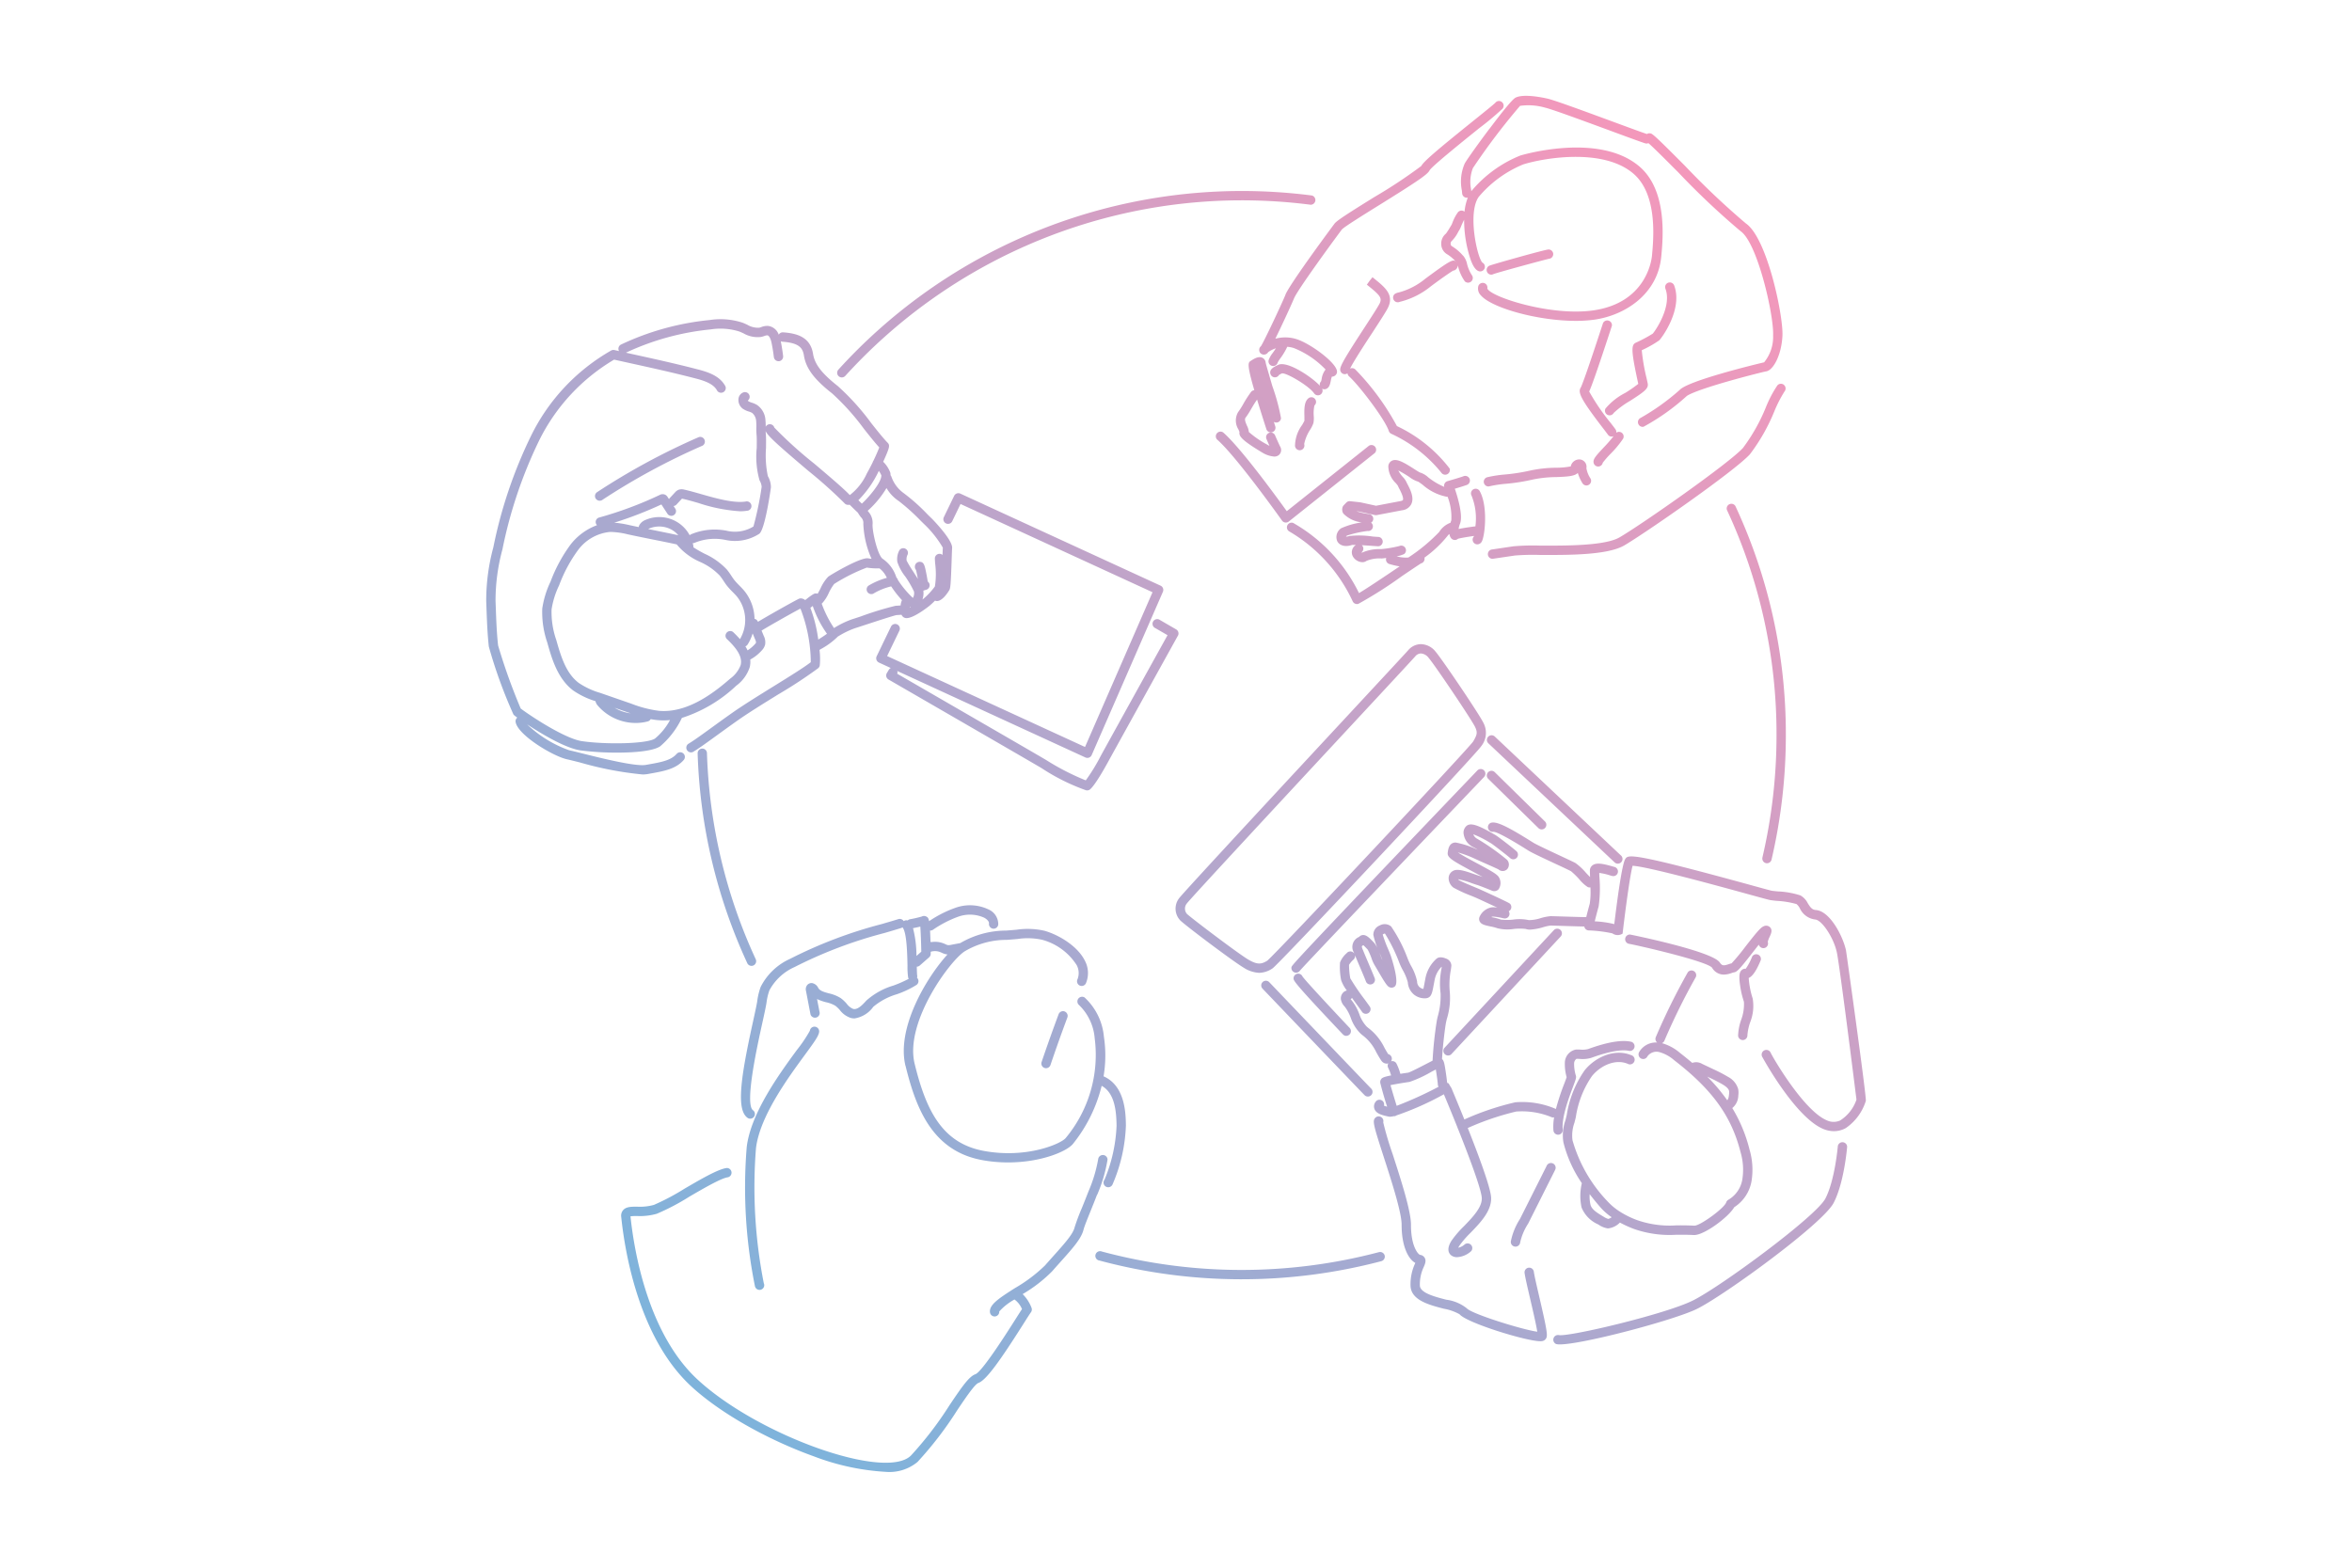 <svg xmlns="http://www.w3.org/2000/svg" width="300" height="200"><defs><linearGradient id="a" x1=".874" y1=".071" x2=".155" y2=".903" gradientUnits="objectBoundingBox"><stop offset="0" stop-color="#f398bb"/><stop offset="1" stop-color="#7fb3db"/></linearGradient><clipPath id="b"><path fill="url(#a)" d="M0 0h175.987v175.55H0z"/></clipPath></defs><g clip-path="url(#b)" transform="translate(62.006 12.225)"><path d="M53.5 123.76c1.356 5.551 3.475 10.849 9.752 12.013a18.32 18.32 0 003.336.3c4.157 0 7.485-1.387 8.277-2.383a19.085 19.085 0 003.648-7.391c1.619.9 1.874 3.07 1.9 5.092a19.839 19.839 0 01-1.533 6.875.6.6 0 101.018.617 20.671 20.671 0 001.706-7.508c-.02-1.484-.067-4.959-2.734-6.236a.656.656 0 00-.116-.041 15.942 15.942 0 00.043-5.069 7.747 7.747 0 00-2.463-5 .6.6 0 00-.753.922 6.625 6.625 0 012.04 4.263 16.587 16.587 0 01-3.689 12.738c-.579.729-4.973 2.668-10.464 1.649-5.3-.982-7.355-5.158-8.813-11.125-1.31-5.366 4.693-13.4 6.474-14.385a10.435 10.435 0 015.287-1.411c.413-.031.862-.065 1.36-.111a8.629 8.629 0 013.147.1 7.575 7.575 0 014.4 3.227 2.152 2.152 0 01.109 1.806.595.595 0 101.1.445 3.34 3.34 0 00-.142-2.771c-.913-1.882-3.3-3.314-5.14-3.849a9.7 9.7 0 00-3.589-.142c-.492.045-.933.079-1.341.109a11.624 11.624 0 00-5.771 1.555l-.066.041-1.162.219a1.447 1.447 0 01-.426.041 1.428 1.428 0 01-.305-.115 5.171 5.171 0 00-.189-.083 3.036 3.036 0 00-1.633-.186.555.555 0 00-.09-.037 49.241 49.241 0 00-.056-1.436h.041a.593.593 0 00.317-.092 14.278 14.278 0 013.256-1.685 4.434 4.434 0 013.278.129c.322.167.654.47.626.74a.595.595 0 101.183.127 2.059 2.059 0 00-1.259-1.922 5.5 5.5 0 00-4.182-.209 14.513 14.513 0 00-3.379 1.715c-.086-.444-.2-.507-.357-.592a.623.623 0 00-.584 0 15.14 15.14 0 01-1.491.344.591.591 0 00-.3.154.592.592 0 00-.51.088.593.593 0 00-.683-.257c-.628.2-1.337.4-2.107.628a57.651 57.651 0 00-11.706 4.442 7.781 7.781 0 00-3.745 3.573 8.362 8.362 0 00-.442 1.842c-.09.559-.3 1.51-.541 2.611-1.573 7.139-2.151 11.205-.7 12.25a.595.595 0 10.7-.965c-1.087-.785.552-8.228 1.169-11.029.257-1.165.461-2.086.555-2.68a7.386 7.386 0 01.371-1.586 6.767 6.767 0 013.219-2.976 56.681 56.681 0 0111.463-4.341 125.18 125.18 0 002.128-.635.581.581 0 00.169-.087c.012.018.021.037.035.055.517.669.575 3.5.6 4.866a9.063 9.063 0 00.083 1.477.557.557 0 00.074.171 15.146 15.146 0 01-1.96.862 9.024 9.024 0 00-3.444 1.914c-.524.584-1.131 1.2-1.677 1.065a1.931 1.931 0 01-.827-.659 4.628 4.628 0 00-.768-.722 4.856 4.856 0 00-1.527-.609c-.608-.167-1.132-.31-1.342-.7a1.1 1.1 0 00-.782-.607.717.717 0 00-.626.258.849.849 0 00-.153.727l.579 3.019a.6.6 0 001.169-.224l-.335-1.747a5.756 5.756 0 001.176.417 3.886 3.886 0 011.161.445 3.731 3.731 0 01.568.546 2.874 2.874 0 001.43 1.015 1.856 1.856 0 00.435.052 3.592 3.592 0 002.4-1.479 8.335 8.335 0 012.988-1.6 12.3 12.3 0 002.522-1.19.594.594 0 00.147-.829.581.581 0 00-.077-.09.606.606 0 00.02-.313c-.025-.122-.038-.625-.048-1.1a.59.59 0 00.374-.144l1.2-1.053a.593.593 0 00.2-.457v-.252l.07-.017a1.837 1.837 0 011.173.074l.149.065a2.328 2.328 0 00.6.206 1.489 1.489 0 00.156.012c-2.713 2.978-6.538 9.412-5.364 14.223m1.4-14.025a14.335 14.335 0 00-.44-3.544c.395-.078.7-.144.931-.2.056.72.1 2.012.127 3.2zm18.9 7.084a.6.6 0 01.349.766c-.75 2.007-1.477 4.05-2.16 6.071a.6.6 0 01-.564.4.6.6 0 01-.191-.031.6.6 0 01-.373-.755 209.388 209.388 0 012.173-6.106.6.6 0 01.766-.349m-39.369 17.44a63.2 63.2 0 00.994 17.224.6.6 0 11-1.131.37 63.521 63.521 0 01-1.044-17.736c.523-4.362 4.209-9.391 6.411-12.4a17.569 17.569 0 001.644-2.439.59.59 0 01.66-.512.6.6 0 01.519.67c-.061.511-.583 1.24-1.863 2.985-2.133 2.911-5.7 7.783-6.19 11.834m43.5 5.952c-.28.726-.57 1.445-.833 2.1-.425 1.054-.793 1.965-.889 2.354-.284 1.143-1.37 2.355-2.872 4.033-.366.408-.753.841-1.156 1.3a18.152 18.152 0 01-3.739 2.885 4.911 4.911 0 011.131 1.738.6.6 0 01-.072.581c-.14.191-.5.753-.948 1.464-2.856 4.5-4.713 7.184-5.751 7.55-.472.167-1.655 1.925-2.7 3.476a45.97 45.97 0 01-5.069 6.607A5.617 5.617 0 0151 175.55a30.584 30.584 0 01-9.2-1.98c-6.047-2.174-12.045-5.6-15.654-8.945-6.618-6.13-8.424-17.013-8.894-21.407l-.019-.173a1.1 1.1 0 01.248-.891c.388-.435 1.014-.436 1.8-.433a6.77 6.77 0 002.12-.23 29.289 29.289 0 003.9-2.066c2.224-1.294 4.324-2.517 5.411-2.642a.6.6 0 01.136 1.182c-.84.1-3.119 1.423-4.949 2.489a28.7 28.7 0 01-4.135 2.171 7.9 7.9 0 01-2.486.287 5.664 5.664 0 00-.865.037l.015.143c.456 4.261 2.2 14.8 8.52 20.66 7.722 7.154 24.017 12.96 27.246 9.708a45.014 45.014 0 004.925-6.433c1.608-2.389 2.485-3.65 3.291-3.934.867-.323 4.084-5.4 5.142-7.065.335-.529.606-.956.8-1.242a2.9 2.9 0 00-.958-1.227 7.338 7.338 0 00-1.943 1.528.6.6 0 01-.505.63.57.57 0 01-.089.007.6.6 0 01-.588-.506c-.149-.984 1.167-1.824 3.161-3.1a19.3 19.3 0 003.861-2.907c.406-.466.8-.9 1.167-1.315 1.335-1.492 2.391-2.67 2.6-3.526a26.515 26.515 0 01.942-2.509c.26-.645.548-1.358.825-2.078a18.284 18.284 0 001.252-4.182.6.6 0 011.186.1 18.824 18.824 0 01-1.328 4.511m58.388-3.126l-3.4 6.77a.517.517 0 01-.036.062 7.23 7.23 0 00-1 2.4.6.6 0 01-.588.5.61.61 0 01-.093-.007.6.6 0 01-.5-.681 8.3 8.3 0 011.161-2.843c.214-.426 2.637-5.246 3.386-6.739a.6.6 0 111.064.534m-1.984 16.147c.911 3.915 1.064 4.789.914 5.2a.7.7 0 01-.571.441 1.27 1.27 0 01-.205.014c-1.812 0-9.408-2.346-10.307-3.44a6.377 6.377 0 00-2-.706c-1.859-.48-4.172-1.077-4.254-2.9a6.3 6.3 0 01.583-2.883l.026-.062c-.929-.507-1.755-2.2-1.745-4.862.005-1.583-1.318-5.673-2.284-8.66-1.374-4.248-1.452-4.622-1.05-5.014a.6.6 0 01.985.6 40.876 40.876 0 001.2 4.048c1.045 3.233 2.347 7.257 2.341 9.03-.01 2.712.9 3.772 1.164 3.831a.783.783 0 01.593.39c.2.367.049.735-.131 1.162a5.152 5.152 0 00-.492 2.368c.043.941 1.884 1.417 3.363 1.8a5.262 5.262 0 012.621 1.1c.646.726 7.111 2.728 8.99 2.985-.135-.893-.582-2.815-.9-4.171-.338-1.453-.63-2.708-.718-3.32a.595.595 0 011.178-.169c.081.561.381 1.852.7 3.22m39.266-19.162c-.015.186-.386 4.587-1.717 7.158-1.377 2.659-13.84 11.732-17.408 13.518-2.832 1.418-14.6 4.545-17.515 4.545a1.752 1.752 0 01-.486-.051.6.6 0 01.346-1.139c1.214.265 13.606-2.66 17.122-4.42 3.6-1.8 15.711-10.738 16.883-13 1.221-2.357 1.585-6.664 1.588-6.707a.6.6 0 011.187.1m2.384-5.856a6.557 6.557 0 01-2.546 3.468 3.1 3.1 0 01-1.526.4 3.537 3.537 0 01-1.4-.3c-3.575-1.532-7.673-9.051-7.711-9.126a.6.6 0 111.058-.545c.568 1.1 4.292 7.364 7.122 8.577a2.031 2.031 0 001.715.036 5.073 5.073 0 002.092-2.664c-.192-1.547-2.128-17.025-2.5-18.773-.395-1.864-1.9-4.145-2.771-4.209a2.482 2.482 0 01-1.951-1.426 1.713 1.713 0 00-.427-.543 11.867 11.867 0 00-2.5-.409 12.65 12.65 0 01-.848-.1c-.171-.027-.815-.2-2.759-.736-3.626-1-12.986-3.569-14.8-3.637-.286 1.025-.852 5.028-1.274 8.65a1.144 1.144 0 01-1.3-.028 16.824 16.824 0 00-3.032-.377.589.589 0 01-.551-.5c-.472-.005-1.359-.032-2.5-.068-.824-.026-1.573-.05-1.822-.051a5.781 5.781 0 00-.9.2 7.186 7.186 0 01-1.7.317 1.611 1.611 0 01-.558-.087 6.9 6.9 0 00-1.5 0 5.359 5.359 0 01-2.113-.09 5.924 5.924 0 00-.871-.227c-.713-.152-1.185-.252-1.382-.647a.684.684 0 01-.007-.6 2.092 2.092 0 011.513-1.188 2.572 2.572 0 01.754.038c-.995-.468-2.49-1.162-2.726-1.262a57.143 57.143 0 00-.559-.234 17.767 17.767 0 01-2.314-1.057 1.518 1.518 0 01-.62-1.261 1.063 1.063 0 01.572-.884c.551-.294 1.442-.019 2.74.436.236.083.446.157.6.2.115.034.266.086.436.147-.434-.243-.922-.5-1.318-.716-2.7-1.445-3.224-1.782-3.145-2.4.054-.415.164-1.278 1.009-1.28a11.62 11.62 0 012.806.92l.016.008a4.045 4.045 0 00-.561-.328 2.209 2.209 0 01-1.229-1.617 1.136 1.136 0 01.352-1.1c.519-.426 1.4-.159 3.507 1.059l.165.095c.328.174 2.363 1.761 2.709 2.08a.595.595 0 01-.805.876c-.372-.342-2.233-1.77-2.467-1.907l-.2-.113a12.476 12.476 0 00-2.045-1.025 1.031 1.031 0 00.438.538 28.948 28.948 0 013.865 2.717.9.9 0 01.036 1.181.8.8 0 01-1.109.058c-.138-.085-1.016-.473-1.657-.757s-1.24-.549-1.548-.7a14.19 14.19 0 00-1.993-.726c.472.336 1.615.947 2.413 1.374 1.869 1 2.6 1.413 2.821 1.795a1.433 1.433 0 01-.025 1.519.738.738 0 01-.849.2c-.406-.168-1.546-.63-1.963-.753-.172-.051-.4-.131-.661-.221a10.513 10.513 0 00-1.694-.49.331.331 0 00.087.108c.212.151 1.473.676 2.08.928.222.092.42.174.569.238.035.015 3.657 1.655 3.853 1.835a.6.6 0 01.036.841.573.573 0 01-.18.132.593.593 0 01-.584.916l-.174-.033a7.051 7.051 0 00-1.267-.2.7.7 0 00-.195.063l.138.029a6.541 6.541 0 011.081.292 6.894 6.894 0 001.582 0 5.546 5.546 0 011.987.067 5.04 5.04 0 001.544-.264 6.5 6.5 0 011.215-.239c.254 0 1.016.025 1.855.051 1.083.034 2.426.076 2.706.068.144-.57.323-1.265.449-1.7a10.462 10.462 0 00.086-2.094.581.581 0 01-.095.013.6.6 0 01-.251-.056 4.727 4.727 0 01-1.081-.995 10.052 10.052 0 00-1.062-1.033 62.389 62.389 0 00-1.756-.834c-1.762-.823-3.145-1.474-3.584-1.739-.1-.059-.244-.151-.428-.265-2.839-1.774-3.807-2.17-4.115-2.181a.6.6 0 01-.359-1.133c.667-.245 1.954.337 5.1 2.306.177.11.319.2.412.255.421.253 2.185 1.077 3.473 1.68 1.039.485 1.636.765 1.828.871a7.5 7.5 0 011.351 1.255c.164.173.365.385.523.542-.013-.361-.024-.657-.023-.826a.827.827 0 01.334-.674c.478-.359 1.256-.23 2.523.132.11.031.194.057.24.066a.6.6 0 01.473.691.586.586 0 01-.668.483 3.374 3.374 0 01-.373-.1 7.549 7.549 0 00-1.334-.3c0 .146.01.321.018.515a16.7 16.7 0 01-.094 3.744 62.101 62.101 0 00-.5 1.917 12.736 12.736 0 012.491.355c.347-2.878.975-7.64 1.4-8.3.366-.572.586-.918 16.048 3.331 1.327.365 2.471.679 2.633.709s.447.054.775.086a10.857 10.857 0 012.888.513 2.361 2.361 0 01.936.994c.321.515.542.832 1.028.868 1.839.134 3.482 3.424 3.848 5.149.032.15 2.616 18.6 2.529 19.173m-12.27-20.9a3.285 3.285 0 00-.24.637.595.595 0 01-1.082.489.788.788 0 01-.057-.131c-.271.34-.548.7-.782.995-1.717 2.2-2.014 2.513-2.442 2.551a2.383 2.383 0 00-.243.075 3.067 3.067 0 01-.989.2 1.728 1.728 0 01-1.515-.89c-.756-.847-9.525-2.857-10.647-3.047a.6.6 0 01.187-1.175c.1.016 10.528 2.124 11.462 3.579.282.44.532.406 1.121.206a3.259 3.259 0 01.378-.111 26.466 26.466 0 001.75-2.118c1.467-1.881 1.952-2.451 2.339-2.608a.7.7 0 01.814.129c.34.353.14.794-.053 1.22m-2.669 5.242a10.919 10.919 0 00.507 2.627 5.638 5.638 0 01-.337 3.068 6.719 6.719 0 00-.336 1.6.6.6 0 01-.556.631h-.038a.6.6 0 01-.593-.558 6.8 6.8 0 01.377-1.99 5.651 5.651 0 00.366-2.339 11.64 11.64 0 01-.489-2.091c-.192-1.32-.058-1.73.22-1.964a.678.678 0 01.5-.157 7.276 7.276 0 00.821-1.556.6.6 0 011.1.444c-.369.918-.936 2.054-1.548 2.288m-21.322 29.26a4.006 4.006 0 002.1 2.169l.109.065a2.821 2.821 0 001.084.446.84.84 0 00.115.008 2.472 2.472 0 001.49-.743 14.363 14.363 0 001.785.812 13.764 13.764 0 005.428.743c.7 0 1.43-.006 2.213.036h.056c1.31 0 4.395-2.308 5.1-3.548a4.949 4.949 0 002.209-3.336 9.062 9.062 0 00-.257-4.016 19.037 19.037 0 00-2.2-5.3 2.1 2.1 0 00.767-1.591 2.653 2.653 0 00-.008-.807 2.565 2.565 0 00-1.3-1.582 18.04 18.04 0 00-1.8-.941l-1.507-.715a1.479 1.479 0 00-1.254-.125c-.5-.422-1.017-.846-1.571-1.275a6.054 6.054 0 00-2.3-1.243.585.585 0 00.324-.335 83.615 83.615 0 013.992-8.086.6.6 0 00-1.008-.633 83.648 83.648 0 00-4.1 8.307.592.592 0 00.186.666 2.474 2.474 0 00-2.3 1.217.595.595 0 101.054.551 1.429 1.429 0 011.509-.55 4.86 4.86 0 011.915 1.047c4.839 3.736 7.286 7.121 8.445 11.683a7.914 7.914 0 01.242 3.495 3.691 3.691 0 01-1.77 2.609.594.594 0 00-.29.344c-.237.732-3.34 3-4.067 2.969a38.265 38.265 0 00-2.283-.038 12.63 12.63 0 01-4.995-.663 11.471 11.471 0 01-2.117-1.027 7.8 7.8 0 01-1.629-1.326 18.615 18.615 0 01-4.516-7.847 4.756 4.756 0 01.244-2.219c.065-.249.131-.5.184-.741a12.41 12.41 0 012.051-5.216c1.034-1.288 2.929-2.244 4.552-1.577a.6.6 0 10.453-1.1c-2.164-.889-4.622.3-5.933 1.933a13.56 13.56 0 00-2.284 5.7c-.051.23-.113.463-.174.7a5.7 5.7 0 00-.251 2.794 16.152 16.152 0 002.352 5.209 6.959 6.959 0 00-.044 3.07m18.067-15.628c.46.285.709.547.758.8a1.672 1.672 0 01-.008.451c-.016.149-.066.6-.235.72a22.443 22.443 0 00-2.548-3.011l.347.164a17.087 17.087 0 011.687.877m-15.6 15.7a7.71 7.71 0 001.379 1.2 1.616 1.616 0 01-.424.217 2.022 2.022 0 01-.6-.281l-.111-.067c-.689-.414-1.4-.842-1.564-1.454a4.631 4.631 0 01-.106-1.359c.434.569.908 1.148 1.426 1.741m-19.779-31.809c-.188-.081-.83-.315-1.218.061l-.03.028a4.458 4.458 0 00-1.361 2.505l-.109.577c-.051.277-.1.544-.142.714a.948.948 0 01-.8-.96 6.666 6.666 0 00-.77-1.984 8.156 8.156 0 01-.477-1.049 19.068 19.068 0 00-2.066-3.979 1.287 1.287 0 00-1.447-.129 1.273 1.273 0 00-.821 1.205 10.137 10.137 0 00.782 2.262c.151.367.294.713.342.863l.019.061-.011-.015c-.044-.077-.166-.392-.255-.621a4.989 4.989 0 00-.736-1.5l-.132-.138c-.545-.575-.914-.92-1.345-.891a.688.688 0 00-.464.225l-.06.034a1.379 1.379 0 00-.631 1.953c.19.469.465 1.118.737 1.76.341.8.693 1.636.832 2.01a.6.6 0 001.116-.415c-.149-.4-.49-1.205-.852-2.059a123.98 123.98 0 01-.73-1.742c-.1-.255-.075-.343-.075-.344a.788.788 0 01.186-.125h.008c.144.131.321.319.415.417l.136.142a7.984 7.984 0 01.486 1.107 4.484 4.484 0 00.389.87c.04.058.2.336.345.582 1.058 1.822 1.284 2.116 1.563 2.245a.648.648 0 00.675-.1c.474-.417 0-2.306-.48-3.817-.062-.2-.2-.532-.376-.956a16.92 16.92 0 01-.689-1.847.555.555 0 01.284-.134 21.565 21.565 0 011.714 3.41 8.483 8.483 0 00.556 1.25 6.531 6.531 0 01.65 1.569 2.217 2.217 0 00.789 1.565 2.191 2.191 0 001.515.468c.691-.078.792-.616.992-1.689l.108-.57a3.25 3.25 0 01.893-1.756l.029.01-.028.2a9.743 9.743 0 00-.12 3.177 9.456 9.456 0 01-.376 3c-.041.181-.077.338-.1.464a48.429 48.429 0 00-.545 5.121l-.64.33c-.764.4-2.187 1.131-2.458 1.2-.38.055-.715.1-1.013.152a6.644 6.644 0 00-.491-1.3.6.6 0 00-.7-.3.682.682 0 00.041-.058.6.6 0 00-.248-.8.6.6 0 00-.152-.056 14.942 14.942 0 01-.47-.8 6.988 6.988 0 00-2.09-2.557l-.167-.14a4.313 4.313 0 01-.958-1.611 6.318 6.318 0 00-.975-1.748c-.026-.031-.086-.1-.132-.161a.588.588 0 00.179-.153c.2.284.423.588.676.936.282.386.548.752.625.874a.6.6 0 001.007-.635c-.1-.157-.338-.486-.67-.941a29.193 29.193 0 01-1.862-2.735 9.741 9.741 0 01-.157-1.72 3.066 3.066 0 01.525-.632.6.6 0 10-.829-.854 3.1 3.1 0 00-.845 1.176 8.456 8.456 0 00.14 2.262 4.775 4.775 0 00.73 1.322.925.925 0 00-.474.265 1.074 1.074 0 00-.288.858 1.712 1.712 0 00.482.921 5.423 5.423 0 01.776 1.43 5.194 5.194 0 001.285 2.053l.171.144a5.871 5.871 0 011.81 2.222c.2.35.4.712.639 1.06a.86.86 0 00.675.378h.041a.678.678 0 00.175-.035.591.591 0 00-.019.574 5.427 5.427 0 01.371.962c-1.079.213-1.169.339-1.275.486a.632.632 0 00-.105.469c0 .025.451 1.8.877 3.032a3.416 3.416 0 01-.409-.125.595.595 0 00-1.057-.507.961.961 0 00-.151.936c.234.6.982.792 1.861.972a.543.543 0 00.105.009 2.191 2.191 0 00.471-.071c.014 0 .027.006.04.006a.569.569 0 00.34-.11 37.315 37.315 0 006.034-2.689 272.35 272.35 0 011.733 4.234.517.517 0 00.017.071.547.547 0 00.033.056c1.441 3.614 3 7.762 3.052 8.869.061 1.183-1.183 2.472-2.281 3.609a12.848 12.848 0 00-1.571 1.826c-.7 1.1-.338 1.646-.059 1.874a1.168 1.168 0 00.755.24 2.874 2.874 0 001.814-.78.6.6 0 00-.83-.854 1.791 1.791 0 01-.829.43 2.3 2.3 0 01.152-.271 12.11 12.11 0 011.423-1.64c1.267-1.311 2.7-2.8 2.615-4.5-.066-1.28-1.605-5.406-2.977-8.861a34.535 34.535 0 016.164-2.1 9.934 9.934 0 014.42.673.591.591 0 00.43.063 6.657 6.657 0 00-.086 1.682.6.6 0 00.591.537h.06a.6.6 0 00.534-.651c-.156-1.575.795-4.095 1.305-5.448.382-1.015.463-1.226.348-1.51a5.092 5.092 0 01-.2-1.545.739.739 0 01.3-.525c.121-.006.264 0 .416.008a3.847 3.847 0 001.467-.136l.092-.033c2.743-.991 4.109-1.009 4.771-.849a.6.6 0 00.279-1.157c-1.194-.289-3.029.01-5.455.887l-.087.031a2.926 2.926 0 01-1.016.068 5.917 5.917 0 00-.525-.007 1.737 1.737 0 00-1.424 1.623 6.151 6.151 0 00.227 1.9c-.051.169-.181.515-.3.825a30.088 30.088 0 00-1.071 3.248.651.651 0 00-.054-.038 10.82 10.82 0 00-5.12-.828 34.665 34.665 0 00-6.5 2.192c-.8-1.98-1.469-3.575-1.647-4a12.411 12.411 0 01-.355-.591.594.594 0 00-.193-.081 28.836 28.836 0 00-.177-1.37c-.152-1-.225-1.465-.476-1.663.073-1.472.377-4.038.511-4.676.024-.12.059-.27.1-.442a8.978 8.978 0 00.367-3.564 10.232 10.232 0 01.147-2.709 5.591 5.591 0 00.066-.559.987.987 0 00-.7-.879m-4.632 15.741a15.349 15.349 0 002.837-1.319l.51-.263c.115.676.251 1.679.257 1.884a.587.587 0 00.093.321 48.672 48.672 0 01-5.341 2.43c-.219-.685-.589-1.937-.791-2.641a43.96 43.96 0 012.434-.411m4.427-4.316l13.976-15.043a.595.595 0 11.872.81l-13.975 15.043a.6.6 0 01-.872-.81M99.9 113.09c4.382 4.582 12.734 13.312 12.986 13.56a.595.595 0 11-.836.847c-.327-.323-12.493-13.044-13.01-13.585a.595.595 0 11.86-.822m43.98-15.352L127.832 82.6a.595.595 0 01.816-.866L144.7 96.872a.6.6 0 11-.817.866m-16.658-17.705c-.5-1.078-5.3-8.168-6.115-9.113a2.447 2.447 0 00-1.872-.966h-.014a2.155 2.155 0 00-1.63.794c-.2.239-4.071 4.4-8.551 9.228q-20.19 21.736-20.643 22.383a2.171 2.171 0 00.127 2.826c.581.6 6.817 5.294 8.107 6.047a3.944 3.944 0 001.975.653 3.144 3.144 0 001.7-.569c.756-.478 26.122-27.49 26.609-28.336a2.714 2.714 0 00.307-2.947M125.9 82.37c-.7 1.035-24.828 26.725-26.251 27.957-.751.47-1.26.552-2.415-.122-1.3-.76-7.446-5.428-7.855-5.849a1.031 1.031 0 01.007-1.331c.5-.668 12.554-13.65 20.534-22.241 5.352-5.762 8.389-9.033 8.591-9.275a.969.969 0 01.725-.367h.006a1.34 1.34 0 01.97.552c.827.961 5.544 7.98 5.937 8.836.33.714.251.972-.248 1.839m-16.181 37.559a.594.594 0 01-.432-.186c-6.3-6.655-6.3-6.863-6.3-7.151a.6.6 0 01.589-.6h.006a.6.6 0 01.547.36c.389.561 3.877 4.3 6.023 6.573a.6.6 0 01-.432 1m17.566-33.021c-6.308 6.6-22.738 23.808-23.482 24.7a.6.6 0 01-.494.264.576.576 0 01-.094-.008.6.6 0 01-.495-.681c.04-.255.059-.372 23.7-25.1a.595.595 0 11.86.822m1.371-.615c.25.249 6.324 6.211 6.386 6.271a.595.595 0 11-.833.849c-.251-.246-6.14-6.025-6.392-6.277a.595.595 0 11.84-.843m-.976-63.8a.6.6 0 01.269-.806c.25-.129 7.135-2.077 7.571-2.077a.595.595 0 01.055 1.187c-.5.1-6.623 1.761-7.106 1.96a.579.579 0 01-.265.065.592.592 0 01-.525-.328M128 4.182c2.8-3.728 3.186-3.9 3.37-3.98 1.039-.465 3.324 0 4 .152.934.211 4.907 1.676 8.412 2.967 1.921.709 3.6 1.326 4.278 1.553a.6.6 0 01.657.007c.477.323 1.83 1.673 4.18 4.03a98.242 98.242 0 007.784 7.368c2.742 1.888 4.789 11.847 4.665 14.326-.127 2.558-1.212 4.452-2.106 4.553-.2.032-2.5.593-5 1.313-4.487 1.293-5.071 1.8-5.123 1.849a28.039 28.039 0 01-5.492 3.9.6.6 0 01-.362-1.134 28.926 28.926 0 004.965-3.553c1.048-1.186 9.766-3.3 10.781-3.533a5.128 5.128 0 001.146-3.45c.123-2.455-1.972-11.786-4.152-13.287a97.061 97.061 0 01-7.951-7.508c-1.555-1.56-3.155-3.165-3.8-3.719a.59.59 0 01-.413.023c-.587-.185-2.389-.849-4.475-1.619-3.125-1.152-7.4-2.729-8.263-2.923a7.721 7.721 0 00-3.222-.238 83.613 83.613 0 00-6.019 7.945 4.866 4.866 0 00-.222 2.739l.021.207a15.833 15.833 0 016.25-4.552c.1-.031 10.05-3.038 15.218 1.417 3.57 3.078 2.983 9.188 2.761 11.489-.46 4.79-4.627 7.487-8.552 8.035a17.036 17.036 0 01-2.341.15c-4.824 0-10.69-1.631-12.1-3.236a1.239 1.239 0 01-.345-1.182.595.595 0 011.155.282c.358 1.058 8.039 3.566 13.467 2.808 6.76-.944 7.473-6.356 7.532-6.97.2-2.133.75-7.8-2.354-10.473-3.925-3.383-11.674-1.953-14.079-1.184A14.763 14.763 0 00126.6 12.9c-1.43 2.05-.2 7.675.467 8.369a.6.6 0 01-.375 1.125c-.425-.1-.761-.542-1.091-1.419a15.822 15.822 0 01-.855-5.166 9.063 9.063 0 00-.394.852 2.655 2.655 0 01-.23.482c-.024.034-.073.118-.136.223a4.3 4.3 0 01-.824 1.155.456.456 0 00-.138.375.339.339 0 00.159.289 5.816 5.816 0 011.37 1.148l.124.131a2.412 2.412 0 01.443.987 4.662 4.662 0 00.641 1.471.6.6 0 01-.925.749 5.6 5.6 0 01-.853-1.869l-.055-.175a.654.654 0 01-.212.5.592.592 0 01-.369.173c-.344.207-1.192.77-2.846 2a10.014 10.014 0 01-3.833 1.95c-.054.013-.1.023-.132.033a.6.6 0 01-.652-.992 1.244 1.244 0 01.5-.2 8.908 8.908 0 003.4-1.75c3.529-2.617 3.608-2.525 3.993-2.082.01.011.018.025.028.038 0-.01-.01-.024-.013-.031l-.115-.121a4.738 4.738 0 00-1.082-.922 1.51 1.51 0 01-.767-1.255 1.629 1.629 0 01.6-1.39 9.568 9.568 0 00.533-.826c.074-.123.135-.223.171-.277s.068-.155.119-.277a5.487 5.487 0 01.71-1.351.6.6 0 01.834-.067 6.687 6.687 0 01.421-1.794.582.582 0 01-.076.015h-.053a.6.6 0 01-.593-.542c-.01-.118-.024-.246-.038-.381a5.736 5.736 0 01.372-3.457c.354-.618 1.888-2.748 3.167-4.448m15.588 25.2l-.052.159c-2.091 6.4-2.646 7.8-2.836 8.191a27.062 27.062 0 002.748 4.017c.294.383.507.659.608.806a.591.591 0 01.1.434.594.594 0 01.86.782 13.233 13.233 0 01-1.592 1.912 12.547 12.547 0 00-.992 1.136.6.6 0 01-.537.482h-.048a.6.6 0 01-.593-.547c-.035-.431.285-.8 1.3-1.884a18.994 18.994 0 001.265-1.447.573.573 0 01-.738-.2 27.94 27.94 0 00-.57-.754c-2.915-3.789-3.278-4.632-2.886-5.24.079-.133.52-1.12 2.787-8.063l.052-.159a.6.6 0 011.131.37m1.71 8.53a16.9 16.9 0 001.657-1.151l-.089-.416c-.856-3.959-.809-4.593-.182-4.856a18.058 18.058 0 002.117-1.134c.322-.349 2.476-3.467 1.619-5.73a.595.595 0 111.113-.422c1.124 2.967-1.514 6.625-1.91 7.011a14.019 14.019 0 01-2.222 1.255 24.925 24.925 0 00.627 3.624c.069.32.121.559.138.663.1.62-.49 1.039-2.225 2.156a11.564 11.564 0 00-2.114 1.553.607.607 0 01-.529.311.593.593 0 01-.526-.863 8.1 8.1 0 012.524-2m-43.345-12.53c.6-1.46 6.2-8.983 6.256-9.058.3-.4 1.7-1.294 5.06-3.383a63.844 63.844 0 006.016-3.98c.285-.555 1.792-1.859 6.676-5.79 1.276-1.027 2.6-2.09 2.767-2.276a.588.588 0 01.83-.092.6.6 0 01.093.843 36.426 36.426 0 01-2.946 2.467c-2.091 1.682-5.972 4.807-6.357 5.392-.24.518-1.438 1.343-6.454 4.461-1.98 1.231-4.444 2.763-4.744 3.1-1.469 1.967-5.663 7.729-6.1 8.788-.272.658-1.054 2.368-1.781 3.893-.234.491-.434.9-.605 1.255a4.784 4.784 0 012.75.067c1.816.595 5.342 3.194 5.11 4.252a.659.659 0 01-.649.519 3.455 3.455 0 00-.138.53c-.088.431-.18.877-.606 1.041a.572.572 0 01-.5-.041.594.594 0 01-1.027.591c-.645-.946-3.526-2.635-4.092-2.54a4.021 4.021 0 00-.379.2.6.6 0 01-.8.237.637.637 0 01-.325-.563c.012-.415.358-.65 1.036-.964 1.147-.532 4.259 1.538 5.307 2.675a.591.591 0 01.156-.576c.022-.077.049-.205.067-.3a2.472 2.472 0 01.5-1.2 11.5 11.5 0 00-4.026-2.73 3.565 3.565 0 00-.868-.17c0 .013-.007.025-.012.038a8.328 8.328 0 01-.853 1.419 4.052 4.052 0 00-.353.551.592.592 0 01-.575.447.6.6 0 01-.578-.743 3.207 3.207 0 01.534-.94c.127-.182.264-.376.394-.582a3.558 3.558 0 00-.991.5.581.581 0 01-.337.273.617.617 0 01-.689-.2.627.627 0 010-.724 1.02 1.02 0 01.13-.142c.5-.835 2.6-5.3 3.106-6.529m11.982 1.173c.4-.773.1-1.106-1.6-2.464l.346-.486.371-.465c1.649 1.316 2.822 2.252 1.941 3.96-.27.522-1.041 1.707-1.934 3.08-.962 1.461-2.495 3.817-2.862 4.617a.6.6 0 01.653.095 32.2 32.2 0 015.318 7.236 18.342 18.342 0 016.729 5.419.6.6 0 01-1.076.509 17.755 17.755 0 00-6.347-4.933.593.593 0 01-.339-.366c-.489-1.5-3.8-5.831-5.082-6.984a.585.585 0 01-.187-.376.59.59 0 01-.334.11.561.561 0 01-.073 0 .6.6 0 01-.52-.671c.064-.541.872-1.861 3.114-5.305.839-1.289 1.632-2.507 1.874-2.976m-9.558 14.869c.009-.06 0-.343 0-.55-.02-.86-.042-1.834.5-2.279a.595.595 0 01.781.9 4.65 4.65 0 00-.089 1.355 3.538 3.538 0 01-.038.884 4.012 4.012 0 01-.4.826 5.28 5.28 0 00-.783 1.862.6.6 0 11-1.168.227 4.588 4.588 0 01.915-2.672c.118-.209.264-.47.292-.55m-6.4-3.872c-.985-3.388-.781-3.527-.455-3.742.495-.325 1.017-.623 1.482-.4a.753.753 0 01.422.624c.035.2.488 1.745.851 2.987a25.708 25.708 0 011.106 4.1.6.6 0 01-.633.555.589.589 0 01-.282-.092l.182.571a.595.595 0 11-1.133.364 261.223 261.223 0 01-1.186-3.773c-.321.456-.541.832-.751 1.192a10.013 10.013 0 01-.722 1.125c-.153.2-.014.565.184 1.018a2.179 2.179 0 01.239.8 12.072 12.072 0 002.26 1.565l.081.048a2.858 2.858 0 00.289.151c-.223-.49-.374-.847-.382-.867a.595.595 0 011.1-.465c0 .007.282.663.634 1.408a.854.854 0 01-.127 1.079.911.911 0 01-.629.214 3.419 3.419 0 01-1.5-.5l-.079-.048c-2.5-1.513-2.941-2.035-2.84-2.579-.022-.077-.086-.222-.134-.332a2.121 2.121 0 01-.04-2.214 9.02 9.02 0 00.639-1 15.014 15.014 0 011-1.557.591.591 0 01.421-.236m67.561-.67a.6.6 0 01.067.839 16.2 16.2 0 00-1.275 2.48 23.918 23.918 0 01-3.143 5.537c-1.974 2.16-13.346 10.06-16.018 11.618-2.141 1.248-7.122 1.229-10.754 1.214a29.466 29.466 0 00-3.194.074l-2.806.415a.587.587 0 01-.087.006.6.6 0 01-.087-1.184l2.8-.414a28.566 28.566 0 013.379-.088c3.3.014 8.288.032 10.149-1.052 2.9-1.692 13.969-9.454 15.736-11.4a23.244 23.244 0 002.942-5.233 15 15 0 011.45-2.753.6.6 0 01.839-.067M127.82 49.835a.6.6 0 01-.161-1.168 15.456 15.456 0 012.3-.358 24.126 24.126 0 003.282-.518 16.355 16.355 0 013.237-.344 10.125 10.125 0 001.867-.17 1.108 1.108 0 011.213-.882.944.944 0 01.784 1.11 3.352 3.352 0 00.513 1.3.595.595 0 11-1.018.617 5.76 5.76 0 01-.592-1.307c-.437.432-1.406.471-2.72.523a15.517 15.517 0 00-2.992.308 25.153 25.153 0 01-3.444.548 14.883 14.883 0 00-2.113.32.594.594 0 01-.161.023m-2.377-.983a.6.6 0 00-.778-.321c-.226.094-1.371.435-2.039.627a.59.59 0 00-.406.729 8.5 8.5 0 01-2.051-1.221 2.7 2.7 0 00-1.076-.62 12.032 12.032 0 01-.687-.422c-1.366-.875-2.242-1.385-2.87-1.07a.838.838 0 00-.455.713 3.05 3.05 0 00.955 2.142 3.769 3.769 0 01.258.32 3.376 3.376 0 00.184.386c.15.288.605 1.162.461 1.452-.029.056-.142.1-.317.134l-3.109.593-1.983-.433-.063-.01-1.254-.136a.589.589 0 00-.493.178l-.33.343a.6.6 0 00-.129.2.965.965 0 00.079.85 3.832 3.832 0 002.36 1.129 9.666 9.666 0 00-2.64.753 1.351 1.351 0 00-.473 1.691c.247.431.867.769 1.864.438a4.3 4.3 0 01.489 0l-.01.006a1.11 1.11 0 00-.263 1.62 1.465 1.465 0 001.1.573.875.875 0 00.528-.166 4.285 4.285 0 011.922-.309c.079 0 .307-.027.6-.065 0 .01-.008.017-.011.027a.6.6 0 00.4.743 10.7 10.7 0 001.318.305l-.34.229c-1.492 1.007-3.817 2.576-4.843 3.178a20.8 20.8 0 00-8.4-8.954.6.6 0 00-.522 1.07 20.156 20.156 0 018.124 8.946.6.6 0 00.536.336.586.586 0 00.187-.03 53.888 53.888 0 005.586-3.557c1.01-.682 2.051-1.385 2.4-1.6a.591.591 0 00.3-.18.633.633 0 00.138-.558 14.651 14.651 0 002.974-2.81.729.729 0 01.213-.2 1.113 1.113 0 00.24.568.64.64 0 00.457.194.574.574 0 00.181-.029.59.59 0 00.209-.126c.311-.092 1.217-.245 2.041-.36-.007.027-.015.058-.022.079a.6.6 0 00.421.993h.021a.646.646 0 00.562-.33c.417-.684.831-4.532-.249-6.462a.595.595 0 00-1.038.582 7.769 7.769 0 01.487 3.922.6.6 0 00-.1 0c-.94.126-1.59.23-2.04.328a2.636 2.636 0 01.174-.661c.409-1.039-.262-3.315-.657-4.476.564-.166 1.321-.4 1.559-.494a.6.6 0 00.321-.778m-3.879 6.794a22.391 22.391 0 01-3.926 3.252 4.279 4.279 0 01-1.5-.154 3.367 3.367 0 00.977-.3.6.6 0 00-.631-1.008 15.355 15.355 0 01-2.317.391 5.5 5.5 0 00-2.448.453.522.522 0 01-.063-.04l.008-.006a.586.586 0 00.032-.906c.5.029 1.023.065 1.346.088.468.033.7.049.8.049a.6.6 0 000-1.19c-.081 0-.355-.021-.715-.046a11.455 11.455 0 00-3.03-.071 1.241 1.241 0 01-.416.079.783.783 0 01.113-.131 14.255 14.255 0 012.639-.594.593.593 0 00.445-1.06.582.582 0 00.276-.416.594.594 0 00-.511-.669A9.292 9.292 0 01111 53l.309.034 2.071.452a.6.6 0 00.239 0l3.215-.613A1.482 1.482 0 00118 52.1c.416-.833-.138-1.9-.469-2.534-.055-.1-.1-.187-.121-.239a2.416 2.416 0 00-.471-.689 3.551 3.551 0 01-.59-.845 16.3 16.3 0 011.411.834 3.506 3.506 0 001.133.6c.117.068.365.25.569.4a6.533 6.533 0 003.065 1.523.575.575 0 00.108-.006 7.082 7.082 0 01.473 3.022c-.04.1-.072.2-.1.3a2.827 2.827 0 00-1.446 1.181m-19.439-2.656l10.487-8.354a.6.6 0 01.742.931l-10.978 8.744a.6.6 0 01-.371.129.654.654 0 01-.084-.006.6.6 0 01-.4-.245c-.058-.082-5.849-8.232-8.291-10.348a.6.6 0 01.78-.9c2.209 1.915 6.781 8.189 8.116 10.047M44.97 35.775a.6.6 0 01-.041-.841 69.572 69.572 0 0151.43-22.793 70.324 70.324 0 018.967.574.6.6 0 01-.153 1.18 69.174 69.174 0 00-8.814-.564 68.378 68.378 0 00-50.549 22.4.6.6 0 01-.841.041M33.31 110.651a68.865 68.865 0 01-6.332-26.759.6.6 0 01.575-.614.587.587 0 01.614.575 67.671 67.671 0 006.223 26.3.6.6 0 01-.291.789.586.586 0 01-.25.055.6.6 0 01-.54-.346m81.3 37.29a.6.6 0 01-.423.728 69.923 69.923 0 01-35.959-.08.6.6 0 11.31-1.149 68.73 68.73 0 0035.344.079.6.6 0 01.728.423m48.182-50.767a68.592 68.592 0 001.8-15.613 67.655 67.655 0 00-6.33-28.738.6.6 0 011.079-.5 68.836 68.836 0 016.44 29.24 69.792 69.792 0 01-1.826 15.884.6.6 0 01-.58.459.567.567 0 01-.135-.016.6.6 0 01-.444-.715M13.982 51.389a.6.6 0 01.17-.824 86.45 86.45 0 0112.984-7.029.6.6 0 01.475 1.091 85.171 85.171 0 00-12.8 6.932.6.6 0 01-.825-.17m6.59 35.141l.323-.058c1.764-.313 3.287-.582 4.295-1.73a.595.595 0 10-.894-.785c-.732.834-2 1.059-3.608 1.344l-.325.058c-1.309.235-5.757-.879-8.147-1.477a67.56 67.56 0 00-1.649-.4 15.073 15.073 0 01-5.349-3.3c1.651 1.092 4.8 3.023 6.808 3.324a35.925 35.925 0 004.7.286c2.247 0 4.528-.2 5.448-.789a10.852 10.852 0 002.792-3.64 18.114 18.114 0 006.932-4.107 4.76 4.76 0 001.723-2.37 2.879 2.879 0 00.062-.967 5.463 5.463 0 001.483-1.176 1.68 1.68 0 00.414-.725 1.8 1.8 0 00-.172-1.118l-.281-.678c.866-.528 3.573-2.075 4.946-2.8a.574.574 0 00.043.066 19.253 19.253 0 011.291 6.767c-.857.67-2.767 1.853-4.781 3.1-1.9 1.178-3.869 2.4-5.215 3.345-1.105.779-2.028 1.45-2.811 2.019-1.243.9-2.142 1.555-2.841 1.97a.6.6 0 00.608 1.023c.747-.444 1.663-1.11 2.932-2.031.781-.567 1.7-1.234 2.8-2.01 1.315-.929 3.267-2.137 5.155-3.305a59.624 59.624 0 005.1-3.348.594.594 0 00.2-.359 9.17 9.17 0 00-.035-1.971.608.608 0 00.06-.038l.087-.055a9.357 9.357 0 002.13-1.55c.006-.009.01-.019.015-.028a10.851 10.851 0 012.244-1.1c.208-.065.618-.2 1.123-.365 1.243-.407 3.83-1.255 4.154-1.306.173-.008.425-.026.648-.043a.7.7 0 00.434.4.681.681 0 00.207.029c.973 0 2.886-1.544 2.906-1.56a8.95 8.95 0 00.725-.673.586.586 0 00.208.055h.046c.779 0 1.566-1.389 1.574-1.4.132-.235.188-.619.3-4.007.021-.618.041-1.2.054-1.35.1-1.038-2.561-3.737-2.588-3.762-.132-.125-.323-.313-.552-.538a24 24 0 00-3.066-2.732 4.337 4.337 0 01-1.525-2.036.6.6 0 00-.124-.227 1.772 1.772 0 00-.014-.253.594.594 0 00-.039-.132 3.739 3.739 0 00-.883-1.332c.115-.25.212-.468.286-.64.5-1.166.589-1.47.283-1.784-.565-.578-1.308-1.515-2.095-2.508a31 31 0 00-4.265-4.727c-2.033-1.6-2.947-2.784-3.155-4.1-.347-2.2-2.124-2.626-3.817-2.752a.594.594 0 00-.563.3 1.647 1.647 0 00-1.35-1.119 2.091 2.091 0 00-.878.148 2.486 2.486 0 01-.264.08 2.663 2.663 0 01-1.528-.384c-.2-.091-.4-.181-.6-.259a9.043 9.043 0 00-4.178-.338 34.217 34.217 0 00-11.311 3.126.6.6 0 00-.284.792c.008.016.018.029.027.044l-.592-.131a.6.6 0 00-.409.056A25.372 25.372 0 005.706 43.422 58.859 58.859 0 00.92 57.6a26.038 26.038 0 00-.908 6.884l.033.882c.058 1.6.118 3.26.3 4.9A60.724 60.724 0 003.5 78.953a4.345 4.345 0 00.474.375.581.581 0 00-.216.529c.205 1.636 4.728 4.381 6.552 4.785.373.083.939.225 1.618.394a43.572 43.572 0 008.019 1.541 3.609 3.609 0 00.626-.047m11.9-13.922a3.809 3.809 0 01-1.349 1.751c-2.183 1.907-5.505 4.408-9.074 4.1a14.725 14.725 0 01-3.5-.9l-4-1.387a9.833 9.833 0 01-2.729-1.266c-1.569-1.183-2.23-3.183-2.873-5.483a10.83 10.83 0 01-.6-3.9 10.858 10.858 0 01.966-3.083 18.491 18.491 0 012.4-4.475 5.782 5.782 0 014.005-2.32q.121-.007.243-.006a10.207 10.207 0 012.111.306c1.061.23 2.152.449 3.243.669 1.005.2 2.01.4 2.992.614a8.028 8.028 0 003 2.241 7.936 7.936 0 012.492 1.737 7.619 7.619 0 01.471.658c.149.223.3.455.481.678a9.832 9.832 0 00.7.764c.2.2.385.39.553.591a4.79 4.79 0 01.374 5.417 13.43 13.43 0 00-.892-.918.6.6 0 00-.818.864c1.05 1 2.086 2.171 1.8 3.348m-14.046 6.169a5.282 5.282 0 01-2.039-.706l1.776.615.263.091M20.7 55.249a1.252 1.252 0 01.113-.053 3.3 3.3 0 012.8.129 3.184 3.184 0 01.9.733c-.972-.207-1.964-.409-2.959-.609l-.842-.17c-.005-.01-.008-.021-.013-.03m13.583 14.706a4.26 4.26 0 01-.934.789 5.025 5.025 0 00-.28-.512.592.592 0 00.285-.232 5.541 5.541 0 00.641-1.419l.322.777a1.067 1.067 0 01.112.391.629.629 0 01-.146.207m.391-2.843l-.015-.038a.594.594 0 00-.423-.353 5.838 5.838 0 00-1.319-3.587c-.2-.238-.413-.455-.62-.664a8.9 8.9 0 01-.617-.67 8.269 8.269 0 01-.421-.6 8.606 8.606 0 00-.547-.76 8.919 8.919 0 00-2.85-2.025 16.133 16.133 0 01-1.434-.822.587.587 0 000-.207c-.019-.108-.049-.213-.076-.319h.02a.592.592 0 00.214-.04 6.708 6.708 0 013.906-.378 5.694 5.694 0 004.321-.759c.767-.45 1.511-5.891 1.514-5.943a2.831 2.831 0 00-.392-1.428 12.836 12.836 0 01-.235-3.588c.009-.742.017-1.383-.025-1.79a3.959 3.959 0 01-.02-.365c.265.6 1.411 1.649 5.418 5.046a59.227 59.227 0 014.628 4.139.6.6 0 00.453.221h.021a1.254 1.254 0 00.2-.016c.285.287.747.746 1.032 1a5.268 5.268 0 00.4.592 1 1 0 01.306.832 12.035 12.035 0 001.047 4.471 2.57 2.57 0 01-.388-.05c-.923-.232-4.885 2.128-5.146 2.346a5.25 5.25 0 00-.978 1.5c-.106.2-.243.461-.362.666a.592.592 0 00-.513.035l-.117.067a9.2 9.2 0 00-.763.553l-.2.15a.951.951 0 00-.523-.213.593.593 0 00-.31.064c-1.11.57-4.013 2.217-5.188 2.922m7.693 2.268a18.165 18.165 0 00-1.007-4.052l.254-.194.051-.039a13.647 13.647 0 001.815 3.543c-.22.16-.569.4-1.113.742m9.918-4.324a39.846 39.846 0 00-4.469 1.363c-.5.164-.9.3-1.11.361a11.436 11.436 0 00-2.33 1.13 14.278 14.278 0 01-1.573-3.122.555.555 0 00.054-.031 4.837 4.837 0 00.85-1.325 6.521 6.521 0 01.688-1.146 22.9 22.9 0 014.161-2.088 9.157 9.157 0 001.624.1 3.128 3.128 0 01.934 1.208A9.09 9.09 0 0048.76 62.5a.6.6 0 00.618 1.017 7.906 7.906 0 012.288-.933 13.537 13.537 0 001.377 1.759 1.96 1.96 0 00-.174.675c-.2.015-.428.032-.585.039m1.765.131a.997.997 0 00.1.046l-.1.056v-.1m-1.423-13.5a26.272 26.272 0 012.843 2.559c.235.231.432.424.568.553a13.722 13.722 0 012.217 2.842c-.011.16-.023.465-.039.929a.592.592 0 00-.978.442c0 .091.012.306.03.6a10.261 10.261 0 01-.026 2.975 8.7 8.7 0 01-1.459 1.569c-.038.031-.083.065-.128.1a2.47 2.47 0 00.112-1.129c.07-.024.144-.049.207-.068.032-.01.067-.02.1-.033a.593.593 0 00.255-1.065 23.21 23.21 0 00-.179-1.008c-.21-1.063-.3-1.5-.848-1.506a.612.612 0 00-.611.593.6.6 0 00.141.442c.065.252.159.712.238 1.147a49.96 49.96 0 00-.6-.948 14.624 14.624 0 01-.834-1.386 1.356 1.356 0 01.074-.664.595.595 0 10-1-.651 2.356 2.356 0 00-.257 1.477 5.963 5.963 0 001.012 1.866 13.073 13.073 0 011.113 1.92 1.229 1.229 0 01-.144.814 12.555 12.555 0 01-1.909-2.289.592.592 0 00-.174-.3.942.942 0 01-.057-.132 4.441 4.441 0 00-1.737-2.29c-.647-.531-1.317-3.5-1.264-4.38a2.16 2.16 0 00-.544-1.622l-.079-.108a12.509 12.509 0 002.4-2.9 5.01 5.01 0 001.551 1.649m-2.212-3.278c.06.89-1.678 2.89-2.483 3.618-.144-.138-.3-.293-.446-.438a13.2 13.2 0 002.61-3.744 3.142 3.142 0 01.319.564M1.528 70.127c-.178-1.592-.237-3.226-.294-4.807l-.034-.885a25.062 25.062 0 01.879-6.57 57.82 57.82 0 014.682-13.891 24.659 24.659 0 019.563-10.319l1.987.439c2.855.629 5.553 1.223 8.362 1.951 1.11.288 2.333.671 2.8 1.578a.6.6 0 001.057-.547c-.695-1.342-2.2-1.831-3.561-2.183-2.83-.734-5.537-1.33-8.4-1.96l-.738-.163a33.036 33.036 0 0110.812-2.97 8 8 0 013.633.263c.18.069.359.151.54.233a3.6 3.6 0 002.272.462 3.727 3.727 0 00.388-.113 1.239 1.239 0 01.392-.092c.213.019.427.4.543.979.12.593.218 1.2.29 1.8a.6.6 0 00.59.525.621.621 0 00.071 0 .6.6 0 00.52-.661 24.857 24.857 0 00-.3-1.887.593.593 0 00.221.061c2.077.156 2.574.76 2.73 1.751.259 1.64 1.3 3.044 3.6 4.846a30.4 30.4 0 014.067 4.53c.707.892 1.38 1.741 1.945 2.356-.12.329-.38.949-.732 1.682a.558.558 0 00-.092.171c0 .012 0 .024-.008.036-.22.45-.47.934-.745 1.42a7.263 7.263 0 01-2.18 2.774c-.8-.848-2.623-2.391-4.538-4.014a53.557 53.557 0 01-5.092-4.6.593.593 0 00-1.1-.1 7.3 7.3 0 00-.029-.831 2.514 2.514 0 00-1.064-1.946 3.076 3.076 0 00-.677-.3 1.864 1.864 0 01-.461-.2.188.188 0 01-.045-.073.6.6 0 00-.528-1.052.975.975 0 00-.662.8 1.387 1.387 0 00.534 1.291 2.78 2.78 0 00.778.365 2.19 2.19 0 01.43.179 1.483 1.483 0 01.511 1.063 7.2 7.2 0 01.022.816 8.393 8.393 0 00.029.939c.035.34.027.978.019 1.653a11.049 11.049 0 00.362 4.138 1.811 1.811 0 01.267.825 41.839 41.839 0 01-1.047 5.053 4.509 4.509 0 01-3.428.54 7.812 7.812 0 00-4.506.446.59.59 0 00-.2.132 4.4 4.4 0 00-5.62-1.96 1.559 1.559 0 00-.772.617 1.047 1.047 0 00-.111.3c-.38-.079-.76-.157-1.134-.238a13.108 13.108 0 00-1.985-.322 49.052 49.052 0 006.014-2.326l.8 1.229a.6.6 0 001-.652l-.246-.377a.582.582 0 00.363-.179l.7-.754.008-.009.048.011c.589.128 1.3.33 2.047.545A20.909 20.909 0 0032.377 53a5.663 5.663 0 001.054-.091.6.6 0 00-.223-1.169c-1.526.29-3.9-.389-5.812-.936-.77-.22-1.5-.428-2.122-.564a1.234 1.234 0 00-.716.014 1.2 1.2 0 00-.466.34l-.7.753a.6.6 0 00-.065.106l-.186-.284a.774.774 0 00-.256-.253.756.756 0 00-.737 0 47.748 47.748 0 01-7.734 2.884.582.582 0 00-.269.976 7.6 7.6 0 00-3.355 2.446 19.378 19.378 0 00-2.575 4.758 11.945 11.945 0 00-1.055 3.428 11.891 11.891 0 00.64 4.338c.542 1.938 1.285 4.592 3.3 6.113a10.229 10.229 0 002.848 1.368 1.215 1.215 0 00.259.526 6.379 6.379 0 004.875 2.255 5.858 5.858 0 001.543-.2.594.594 0 00.365-.29 9.134 9.134 0 00.955.134q.353.03.7.029c.273 0 .542-.017.81-.042A7.921 7.921 0 0121.536 82c-1.075.692-6.335.773-9.331.326-1.615-.241-4.563-1.937-6.783-3.443a25.567 25.567 0 01-1.011-.716 75.706 75.706 0 01-2.883-8.042m86.709-1.252c-.08.144-7.976 14.4-8.828 15.959-1.609 2.953-2.245 3.553-2.4 3.666a.594.594 0 01-.349.113.6.6 0 01-.154-.02 26.139 26.139 0 01-5.659-2.821c-1.168-.7-19.338-11.2-19.521-11.306a.594.594 0 01-.212-.823l.25-.413a.59.59 0 01.252-.228l-1.516-.7a.6.6 0 01-.287-.8l1.819-3.767a.595.595 0 111.071.517l-1.555 3.222 25.242 11.6L85 63.329 60.512 52.073l-1.052 2.18a.595.595 0 11-1.071-.517L59.7 51.03a.6.6 0 01.784-.282l25.542 11.743a.6.6 0 01.3.779l-9.09 20.841a.6.6 0 01-.794.3l-24-11.033a.589.589 0 01-.005.353C55.474 75.49 70.38 84.1 71.46 84.753a31.619 31.619 0 005.024 2.579 23.488 23.488 0 001.881-3.066c.761-1.4 7.122-12.879 8.549-15.456l-1.555-.9a.6.6 0 11.6-1.03l2.06 1.194a.6.6 0 01.223.8" fill="url(#a)"/></g></svg>